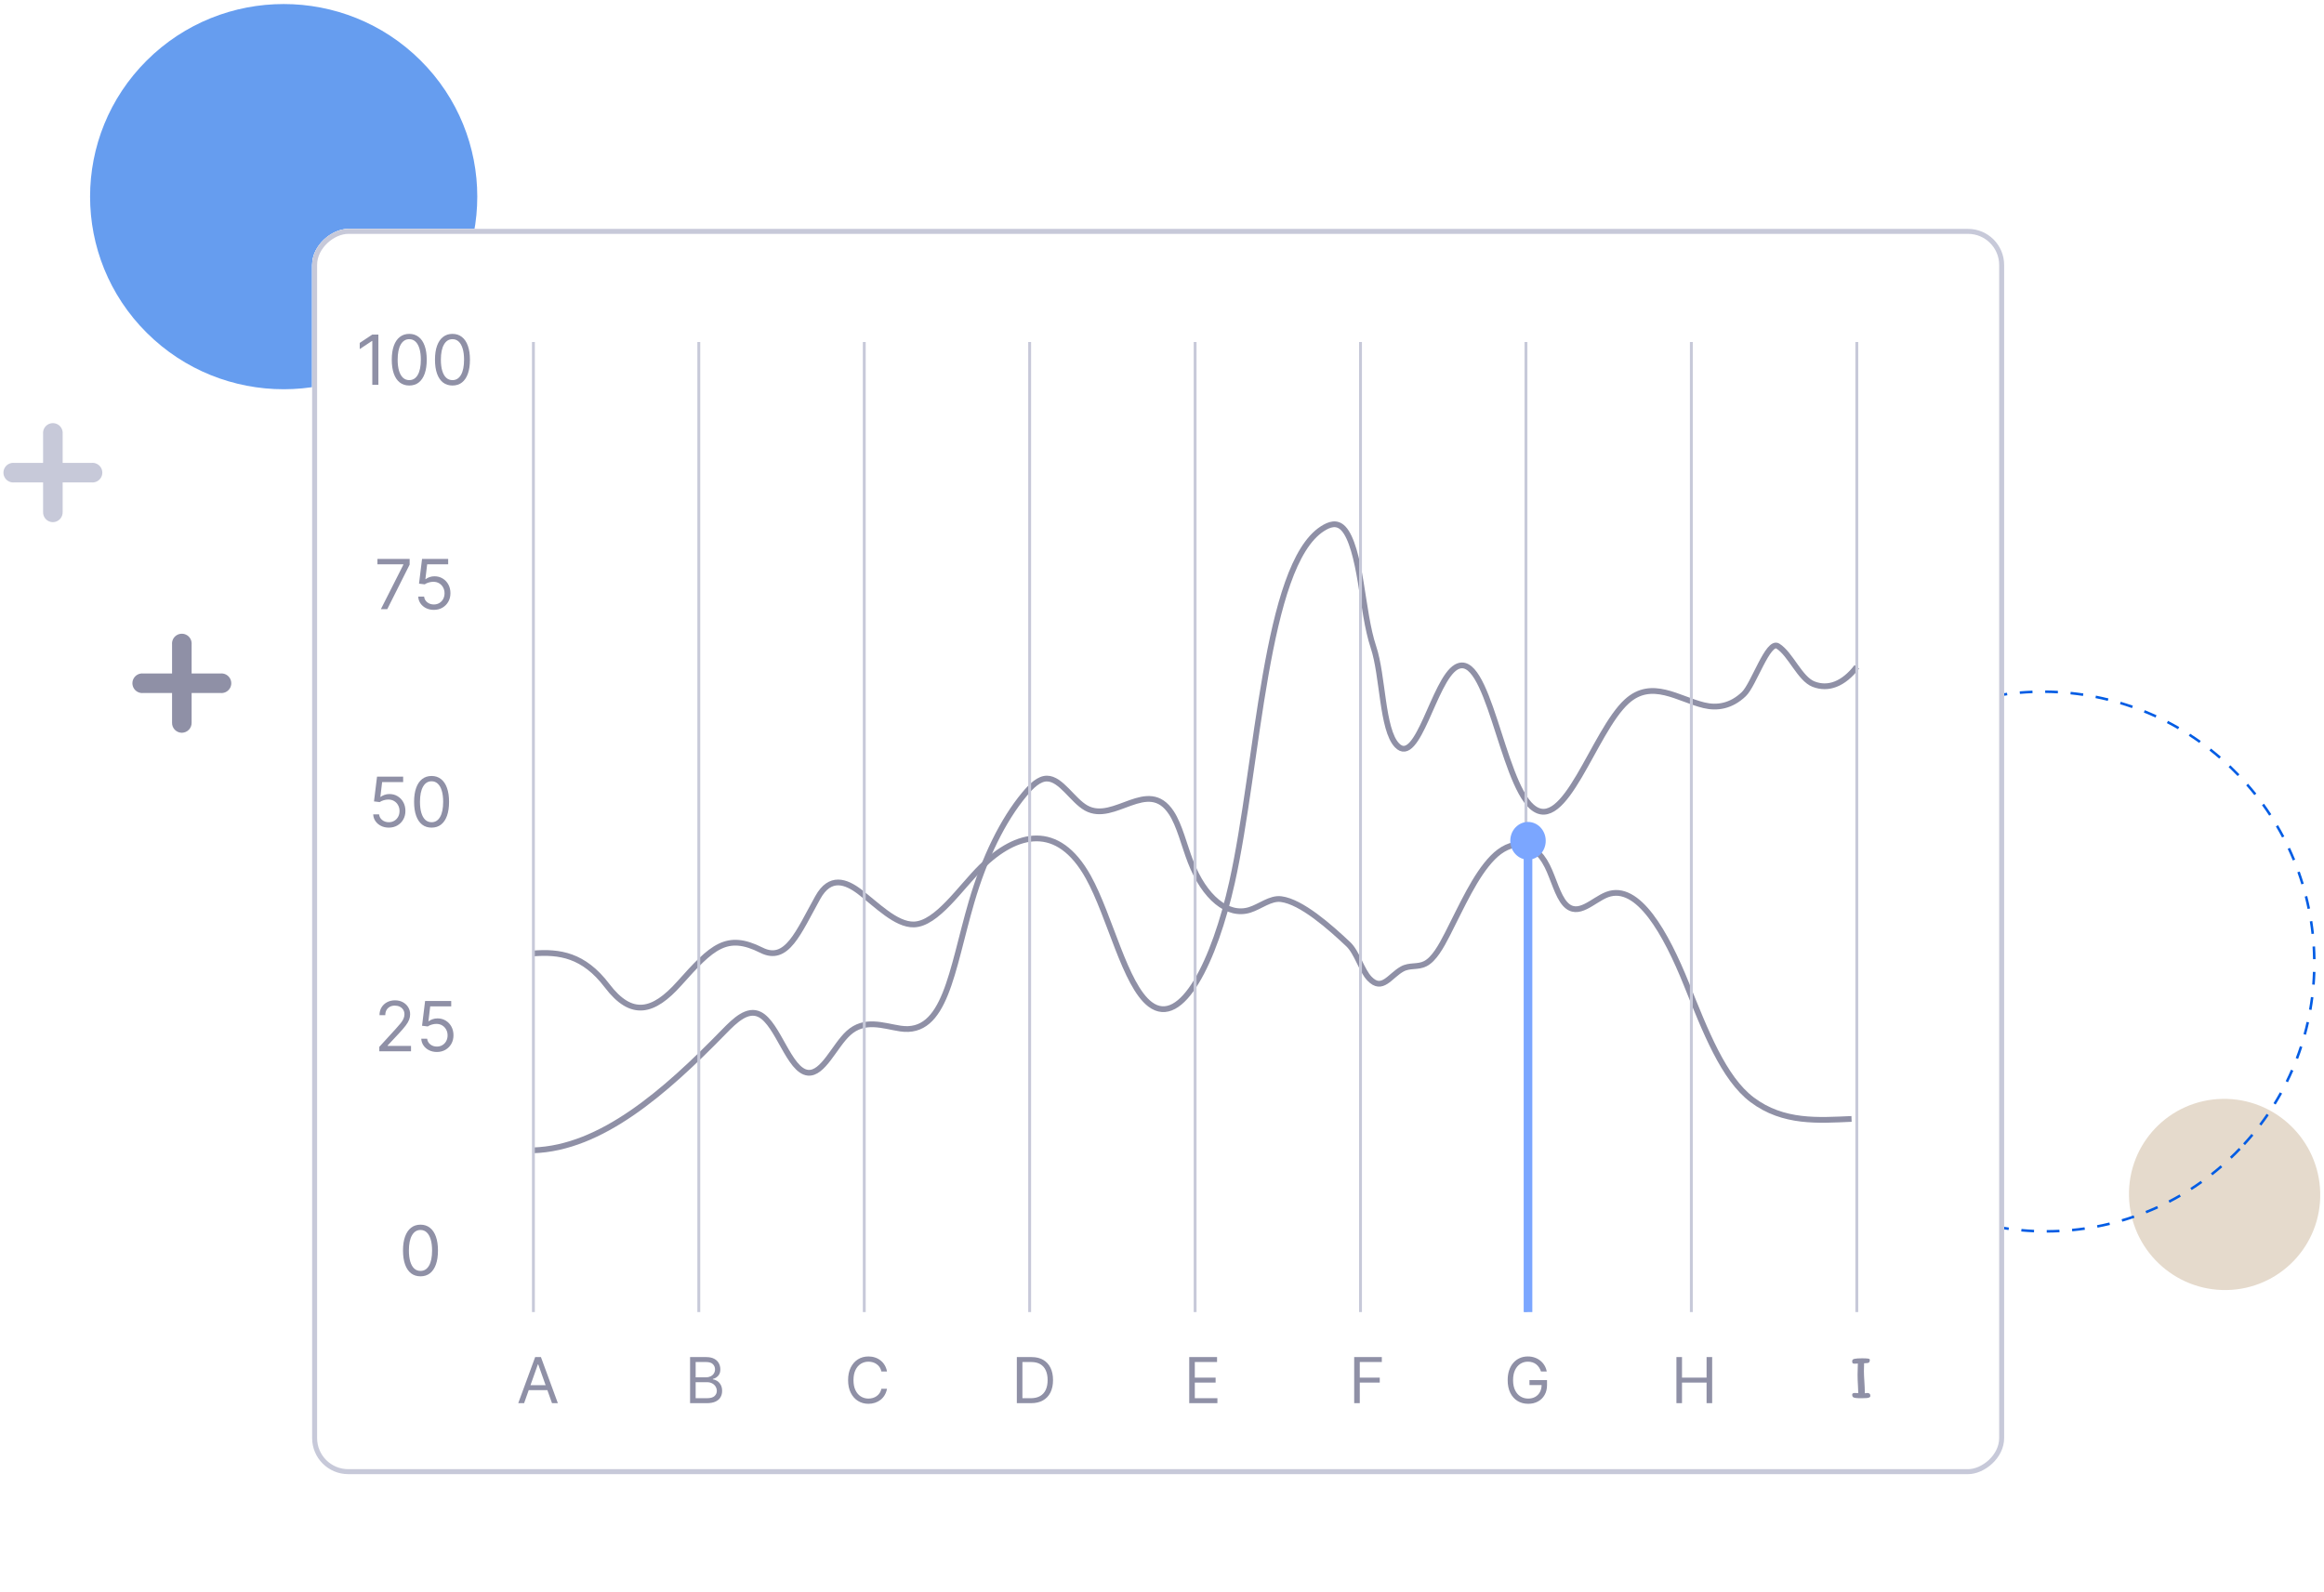 <svg width="470" height="322" viewBox="0 0 470 322" fill="none" xmlns="http://www.w3.org/2000/svg">
<path d="M450.355 260.959C461.034 260.76 469.487 251.942 469.235 241.264C468.983 230.586 460.122 222.091 449.443 222.291C438.764 222.49 430.311 231.308 430.563 241.986C430.814 252.664 439.676 261.159 450.355 260.959Z" fill="#E5DACC"/>
<path d="M376.31 234.647L376.659 234.271C377.285 234.852 377.931 235.423 378.58 235.971L378.251 236.363C377.597 235.81 376.944 235.235 376.311 234.649L376.31 234.647ZM374.451 232.846C373.849 232.234 373.252 231.599 372.678 230.961L373.06 230.62C373.627 231.252 374.219 231.881 374.816 232.489L374.451 232.849L374.451 232.846ZM380.266 237.985L380.576 237.578C381.253 238.097 381.949 238.605 382.646 239.091L382.354 239.512C381.65 239.022 380.946 238.51 380.263 237.985L380.266 237.985ZM370.993 228.994C370.45 228.329 369.916 227.643 369.402 226.952L369.814 226.648C370.322 227.334 370.852 228.015 371.388 228.671L370.992 228.995L370.993 228.994ZM384.516 240.94L384.788 240.505C385.51 240.959 386.252 241.4 386.991 241.816L386.74 242.262C385.993 241.843 385.245 241.395 384.516 240.937L384.516 240.94ZM367.911 224.835C367.433 224.121 366.964 223.388 366.521 222.653L366.959 222.389C367.399 223.117 367.864 223.845 368.338 224.551L367.911 224.835ZM389.025 243.482L389.254 243.022C390.015 243.406 390.793 243.774 391.569 244.121L391.362 244.59C390.58 244.24 389.792 243.868 389.025 243.482ZM365.233 220.408C364.825 219.653 364.427 218.877 364.052 218.1L364.515 217.879C364.885 218.649 365.279 219.418 365.685 220.166L365.233 220.408ZM393.744 245.583L393.929 245.104C394.717 245.411 395.526 245.707 396.332 245.977L396.171 246.464C395.357 246.189 394.541 245.893 393.744 245.583ZM362.98 215.737C362.642 214.945 362.321 214.135 362.023 213.329L362.506 213.153C362.801 213.951 363.12 214.753 363.453 215.538L362.98 215.737ZM398.632 247.231L398.772 246.737C399.588 246.971 400.42 247.187 401.247 247.38L401.132 247.881C400.298 247.683 399.457 247.465 398.632 247.231ZM361.18 210.88C360.92 210.063 360.676 209.227 360.454 208.394L360.949 208.265C361.17 209.09 361.411 209.917 361.669 210.727L361.18 210.88ZM403.66 248.412L403.751 247.906C404.588 248.061 405.438 248.199 406.275 248.315L406.207 248.824C405.361 248.708 404.504 248.568 403.658 248.411L403.66 248.412ZM359.848 205.88C359.666 205.044 359.503 204.189 359.359 203.341L359.866 203.259C360.008 204.1 360.171 204.946 360.351 205.774L359.849 205.881L359.848 205.88ZM408.774 249.118L408.819 248.606C409.663 248.683 410.522 248.74 411.371 248.778L411.351 249.29C410.495 249.254 409.628 249.195 408.774 249.118ZM358.989 200.782C358.885 199.93 358.802 199.064 358.739 198.211L359.252 198.177C359.314 199.024 359.396 199.88 359.499 200.724L358.989 200.782ZM413.931 249.344L413.927 248.829C414.775 248.827 415.637 248.804 416.484 248.761L416.512 249.274C415.657 249.317 414.789 249.34 413.932 249.342L413.931 249.344ZM358.612 195.632C358.589 194.773 358.586 193.907 358.603 193.051L359.117 193.064C359.099 193.911 359.101 194.77 359.125 195.622L358.612 195.632ZM419.086 249.086L419.033 248.575C419.881 248.493 420.733 248.39 421.573 248.269L421.649 248.776C420.804 248.898 419.941 249.002 419.086 249.086ZM358.716 190.473C358.773 189.616 358.851 188.754 358.949 187.905L359.459 187.965C359.362 188.806 359.285 189.661 359.228 190.51L358.716 190.473ZM424.194 248.348L424.093 247.842C424.927 247.681 425.769 247.497 426.592 247.298L426.716 247.797C425.886 247.998 425.036 248.184 424.194 248.345L424.194 248.348ZM359.303 185.353C359.44 184.51 359.6 183.658 359.776 182.822L360.279 182.932C360.104 183.761 359.947 184.604 359.811 185.44L359.305 185.355L359.303 185.353ZM429.21 247.133L429.063 246.639C429.876 246.402 430.695 246.14 431.499 245.862L431.669 246.349C430.858 246.629 430.031 246.892 429.21 247.133ZM360.367 180.316C360.583 179.489 360.822 178.655 361.075 177.842L361.566 177.998C361.315 178.805 361.078 179.628 360.863 180.448L360.366 180.314L360.367 180.316ZM434.088 245.447L433.894 244.969C434.685 244.654 435.476 244.315 436.245 243.966L436.46 244.433C435.683 244.787 434.884 245.129 434.086 245.446L434.088 245.447ZM361.899 175.406C362.191 174.604 362.508 173.8 362.838 173.014L363.313 173.217C362.987 173.995 362.674 174.791 362.384 175.586L361.901 175.408L361.899 175.406ZM438.785 243.307L438.547 242.849C439.298 242.462 440.052 242.051 440.786 241.628L441.044 242.074C440.303 242.502 439.542 242.917 438.783 243.306L438.785 243.307ZM363.891 170.664C364.261 169.891 364.651 169.118 365.056 168.367L365.51 168.612C365.11 169.357 364.723 170.121 364.357 170.887L363.894 170.664L363.891 170.664ZM443.246 240.737L442.966 240.304C443.677 239.849 444.388 239.367 445.079 238.876L445.38 239.295C444.682 239.79 443.965 240.276 443.246 240.737ZM366.328 166.128C366.766 165.397 367.23 164.666 367.705 163.952L368.134 164.238C367.662 164.945 367.204 165.67 366.771 166.393L366.33 166.127L366.328 166.128ZM447.44 237.754L447.121 237.349C447.784 236.828 448.447 236.283 449.089 235.729L449.428 236.118C448.779 236.678 448.11 237.23 447.441 237.755L447.44 237.754ZM369.182 161.846C369.687 161.161 370.218 160.476 370.759 159.811L371.158 160.136C370.622 160.796 370.096 161.473 369.596 162.153L369.182 161.846ZM451.332 234.388L450.977 234.013C451.588 233.432 452.196 232.828 452.783 232.215L453.155 232.572C452.562 233.191 451.949 233.801 451.332 234.388ZM372.427 157.852C372.851 157.378 373.292 156.903 373.736 156.44C373.886 156.283 374.035 156.127 374.187 155.975L374.555 156.336C374.406 156.488 374.256 156.642 374.108 156.796C373.668 157.255 373.232 157.725 372.811 158.197L372.426 157.854L372.427 157.852ZM453.645 231.295C454.218 230.671 454.781 230.024 455.322 229.376L455.717 229.706C455.172 230.361 454.601 231.013 454.025 231.644L453.644 231.296L453.645 231.295ZM376.384 154.556L376.032 154.179C376.659 153.596 377.307 153.021 377.958 152.473L378.292 152.867C377.648 153.411 377.006 153.979 376.384 154.556ZM456.909 227.378C457.418 226.704 457.919 226.009 458.398 225.309L458.824 225.601C458.34 226.308 457.835 227.011 457.321 227.69L456.91 227.379L456.909 227.378ZM380.279 151.267L379.966 150.859C380.644 150.339 381.344 149.829 382.045 149.342L382.339 149.766C381.644 150.247 380.95 150.752 380.279 151.267ZM459.787 223.168C460.231 222.449 460.664 221.708 461.074 220.965L461.525 221.216C461.109 221.965 460.672 222.713 460.226 223.438L459.787 223.165L459.787 223.168ZM384.469 148.36L384.195 147.924C384.92 147.472 385.665 147.03 386.411 146.612L386.664 147.06C385.927 147.474 385.188 147.911 384.471 148.359L384.469 148.36ZM462.253 218.704C462.627 217.944 462.988 217.165 463.324 216.388L463.796 216.597C463.455 217.381 463.092 218.165 462.715 218.934L462.254 218.705L462.253 218.704ZM388.923 145.862L388.691 145.401C389.458 145.018 390.244 144.649 391.026 144.303L391.236 144.773C390.459 145.116 389.682 145.482 388.922 145.861L388.923 145.862ZM464.282 214.03C464.58 213.242 464.865 212.433 465.127 211.628L465.616 211.789C465.35 212.603 465.064 213.419 464.762 214.214L464.282 214.03ZM393.602 143.798L393.414 143.318C394.211 143.011 395.028 142.718 395.844 142.446L396.008 142.933C395.2 143.201 394.39 143.492 393.602 143.795L393.602 143.798ZM465.86 209.186C466.083 208.372 466.29 207.54 466.475 206.712L466.976 206.826C466.789 207.663 466.581 208.503 466.356 209.324L465.86 209.186ZM398.454 142.188L398.312 141.692C399.136 141.461 399.979 141.247 400.815 141.054L400.931 141.555C400.104 141.745 399.27 141.959 398.454 142.188ZM466.973 204.21C467.119 203.376 467.246 202.527 467.353 201.686L467.862 201.754C467.754 202.602 467.625 203.461 467.478 204.303L466.972 204.212L466.973 204.21ZM403.435 141.045L403.34 140.539C404.183 140.387 405.039 140.253 405.89 140.141L405.961 140.651C405.117 140.762 404.268 140.897 403.434 141.046L403.435 141.045ZM467.614 199.145C467.681 198.301 467.73 197.442 467.756 196.595L468.272 196.615C468.244 197.472 468.195 198.336 468.129 199.19L467.616 199.147L467.614 199.145ZM408.505 140.372L408.459 139.86C409.314 139.788 410.179 139.734 411.035 139.703L411.058 140.215C410.211 140.247 409.351 140.3 408.505 140.372ZM467.781 194.037C467.767 193.186 467.735 192.326 467.683 191.48L468.195 191.452C468.248 192.306 468.282 193.174 468.294 194.032L467.779 194.035L467.781 194.037ZM413.614 140.178L413.614 139.664C414.473 139.672 415.34 139.7 416.195 139.747L416.17 140.259C415.323 140.212 414.462 140.184 413.614 140.178ZM467.467 188.931C467.375 188.088 467.262 187.235 467.131 186.394L467.638 186.317C467.772 187.167 467.884 188.03 467.976 188.879L467.465 188.932L467.467 188.931ZM418.721 140.462L418.771 139.95C419.624 140.038 420.485 140.148 421.333 140.273L421.259 140.782C420.42 140.656 419.567 140.548 418.721 140.462ZM466.677 183.872C466.506 183.037 466.314 182.197 466.105 181.375L466.604 181.251C466.816 182.082 467.009 182.929 467.181 183.772L466.677 183.872ZM423.779 141.221L423.876 140.717C424.716 140.884 425.566 141.073 426.397 141.279L426.276 141.777C425.453 141.573 424.613 141.387 423.779 141.221ZM465.416 178.902C465.168 178.088 464.896 177.268 464.611 176.466L465.094 176.296C465.383 177.107 465.656 177.934 465.907 178.754L465.414 178.901L465.416 178.902ZM428.743 142.45L428.887 141.957C429.707 142.201 430.532 142.469 431.344 142.753L431.176 143.237C430.374 142.957 429.556 142.692 428.743 142.45ZM463.691 174.071C463.366 173.283 463.019 172.492 462.658 171.721L463.124 171.506C463.488 172.286 463.84 173.083 464.166 173.879L463.691 174.071ZM433.566 144.139L433.757 143.663C434.554 143.984 435.354 144.331 436.133 144.689L435.92 145.155C435.15 144.8 434.357 144.458 433.567 144.14L433.566 144.139ZM461.515 169.417C461.117 168.664 460.699 167.911 460.267 167.179L460.71 166.919C461.145 167.66 461.569 168.419 461.97 169.181L461.516 169.419L461.515 169.417ZM438.222 146.279L438.457 145.823C439.218 146.218 439.982 146.637 440.725 147.069L440.47 147.514C439.732 147.085 438.978 146.671 438.222 146.279ZM458.915 165C458.45 164.287 457.962 163.578 457.461 162.888L457.877 162.588C458.381 163.284 458.875 164.002 459.344 164.721L458.914 164.999L458.915 165ZM442.656 148.851L442.932 148.42C443.654 148.886 444.374 149.374 445.073 149.873L444.776 150.29C444.084 149.797 443.369 149.311 442.654 148.85L442.656 148.851ZM455.911 160.845C455.38 160.18 454.827 159.517 454.266 158.877L454.652 158.54C455.219 159.185 455.778 159.854 456.313 160.526L455.912 160.846L455.911 160.845ZM446.83 151.828L447.146 151.424C447.821 151.954 448.493 152.507 449.144 153.072L448.808 153.46C448.164 152.902 447.498 152.354 446.83 151.828ZM452.531 156.989C452.012 156.448 451.472 155.911 450.932 155.393C450.858 155.322 450.785 155.252 450.712 155.182L451.063 154.809C451.138 154.881 451.214 154.953 451.287 155.023C451.833 155.547 452.375 156.09 452.901 156.633L452.531 156.989Z" fill="#015CE4"/>
<path opacity="0.6" d="M85.056 67.329C100.346 52.113 100.346 27.444 85.056 12.228C69.766 -2.987 44.975 -2.987 29.685 12.228C14.395 27.444 14.395 52.113 29.685 67.329C44.975 82.544 69.766 82.544 85.056 67.329Z" fill="#015CE4"/>
<g filter="url(#filter0_d_2121_35892)">
<g clip-path="url(#clip0_2121_35892)">
<rect x="405.313" y="39.311" width="251.899" height="342.189" rx="7.298" transform="rotate(90 405.313 39.311)" fill="white"/>
<path d="M405.313 39.311L405.313 291.21L63.124 291.21L63.124 39.311L405.313 39.311Z" fill="white"/>
<g clip-path="url(#clip1_2121_35892)">
<path d="M107.876 185.878C113.127 185.477 118.028 186.158 122.765 192.391C127.74 198.945 132.151 197.797 137.377 191.951C144.045 184.489 146.94 181.686 153.995 185.224C159.121 187.8 161.427 181.673 165.4 174.545C167.868 170.114 171.064 171.288 173.846 173.397C177.268 176 181.19 180.098 184.8 180.018C189.437 179.924 194.186 172.583 198.485 168.352C205.603 161.357 213.925 159.342 220.09 170.421C224.489 178.323 227.497 192.311 232.598 196.169C238.977 201.001 245.631 187.359 249.165 171.488C254.479 147.596 255.845 107.445 267.425 99.97C268.841 99.062 270.357 98.515 271.686 99.916C273.378 101.705 274.443 106.27 275.195 110.822C275.947 115.36 276.536 120.259 277.764 123.916C279.707 129.709 279.468 140.588 282.526 143.778C286.737 148.17 289.996 130.564 294.482 127.961C300.874 124.263 303.681 150.879 309.809 156.218C316.451 162.011 322.266 141.002 329.009 134.888C334.046 130.323 339.398 134.421 344.611 135.676C347.268 136.317 350.1 135.876 352.669 133.42C354.662 131.525 357.557 122.461 359.55 123.703C362.119 125.304 363.999 130.337 366.781 131.404C369.701 132.539 372.784 131.444 375.516 127.907" stroke="#8F90A6" stroke-width="1.165" stroke-miterlimit="10"/>
<path d="M107.876 225.708C121.549 225.254 134.395 214.042 146.413 201.708C148.682 199.372 151.188 196.983 153.657 198.238C157.366 200.12 159.597 209.65 163.407 210.011C166.465 210.304 168.783 204.538 171.591 201.989C174.836 199.039 178.546 200.52 182.068 201.068C191.204 202.469 192.407 189.442 196.467 175.506C199.099 166.496 202.821 158.901 207.195 153.656C208.598 151.974 210.127 150.492 211.744 150.505C214.564 150.505 216.932 154.937 219.664 156.459C225.341 159.635 232.147 150.172 236.896 157.433C238.551 159.956 239.478 163.987 240.769 167.311C243.588 174.612 248.301 178.456 252.737 177.068C254.868 176.401 256.935 174.612 259.091 174.892C263.189 175.413 268.929 180.485 272.676 184.022C274.43 185.677 275.383 189.361 276.987 191.003C279.544 193.633 281.047 190.443 283.566 189.028C285.095 188.173 286.725 188.734 288.254 187.947C290.008 187.052 291.437 184.503 292.753 181.927C295.622 176.32 298.342 170.1 301.876 166.496C305.398 162.879 310.06 162.532 312.905 168.192C314.17 170.701 315.01 174.238 316.564 175.907C319.146 178.683 322.153 175.052 325.011 173.971C331.277 171.609 336.929 181.86 341.039 192.044C344.899 201.615 348.559 211.132 354.349 215.483C360.69 220.249 367.796 219.635 374.451 219.354" stroke="#8F90A6" stroke-width="1.165" stroke-miterlimit="10"/>
<path d="M107.876 258.424V62.195" stroke="#C7C9D9" stroke-width="0.583" stroke-miterlimit="10"/>
<path d="M141.325 258.424V62.195" stroke="#C7C9D9" stroke-width="0.583" stroke-miterlimit="10"/>
<path d="M174.786 258.424V62.195" stroke="#C7C9D9" stroke-width="0.583" stroke-miterlimit="10"/>
<path d="M208.235 258.424V62.195" stroke="#C7C9D9" stroke-width="0.583" stroke-miterlimit="10"/>
<path d="M241.696 258.424V62.195" stroke="#C7C9D9" stroke-width="0.583" stroke-miterlimit="10"/>
<path d="M275.145 258.424V62.195" stroke="#C7C9D9" stroke-width="0.583" stroke-miterlimit="10"/>
<path d="M308.606 258.424V62.195" stroke="#C7C9D9" stroke-width="0.583" stroke-miterlimit="10"/>
<path d="M342.054 258.424V62.195" stroke="#C7C9D9" stroke-width="0.583" stroke-miterlimit="10"/>
<path d="M375.516 258.424V62.195" stroke="#C7C9D9" stroke-width="0.583" stroke-miterlimit="10"/>
<path d="M105.992 276.854H104.808L108.231 267.531H109.397L112.82 276.854H111.636L108.85 269.006H108.777L105.992 276.854ZM106.429 273.212H111.199V274.213H106.429V273.212Z" fill="#8F90A6"/>
<path d="M139.559 276.854V267.531H142.818C143.468 267.531 144.003 267.644 144.425 267.868C144.847 268.09 145.161 268.389 145.367 268.765C145.574 269.138 145.677 269.552 145.677 270.008C145.677 270.408 145.606 270.739 145.463 271C145.323 271.261 145.138 271.467 144.908 271.619C144.68 271.771 144.433 271.883 144.166 271.956V272.047C144.451 272.065 144.738 272.165 145.026 272.347C145.314 272.529 145.555 272.79 145.75 273.13C145.944 273.47 146.041 273.886 146.041 274.377C146.041 274.845 145.935 275.265 145.722 275.638C145.51 276.012 145.175 276.307 144.716 276.526C144.258 276.744 143.662 276.854 142.927 276.854H139.559ZM140.688 275.852H142.927C143.665 275.852 144.188 275.71 144.498 275.424C144.81 275.136 144.967 274.787 144.967 274.377C144.967 274.062 144.886 273.77 144.725 273.503C144.565 273.233 144.336 273.018 144.038 272.857C143.741 272.693 143.389 272.611 142.982 272.611H140.688V275.852ZM140.688 271.628H142.782C143.122 271.628 143.428 271.561 143.701 271.428C143.977 271.294 144.196 271.106 144.357 270.863C144.521 270.621 144.603 270.335 144.603 270.008C144.603 269.598 144.46 269.25 144.175 268.965C143.889 268.677 143.437 268.533 142.818 268.533H140.688V271.628Z" fill="#8F90A6"/>
<path d="M179.382 270.445H178.253C178.186 270.12 178.069 269.835 177.902 269.589C177.738 269.343 177.538 269.137 177.301 268.97C177.068 268.8 176.808 268.672 176.523 268.587C176.238 268.502 175.94 268.46 175.631 268.46C175.066 268.46 174.555 268.603 174.097 268.888C173.642 269.173 173.279 269.593 173.009 270.149C172.742 270.704 172.608 271.385 172.608 272.192C172.608 273 172.742 273.681 173.009 274.236C173.279 274.792 173.642 275.212 174.097 275.497C174.555 275.782 175.066 275.925 175.631 275.925C175.94 275.925 176.238 275.883 176.523 275.798C176.808 275.713 177.068 275.587 177.301 275.42C177.538 275.25 177.738 275.042 177.902 274.796C178.069 274.547 178.186 274.262 178.253 273.94H179.382C179.297 274.417 179.142 274.843 178.917 275.219C178.693 275.596 178.414 275.916 178.08 276.18C177.746 276.441 177.371 276.64 176.955 276.776C176.543 276.913 176.101 276.981 175.631 276.981C174.836 276.981 174.129 276.787 173.51 276.398C172.891 276.01 172.404 275.458 172.049 274.742C171.693 274.025 171.516 273.176 171.516 272.192C171.516 271.209 171.693 270.36 172.049 269.643C172.404 268.927 172.891 268.375 173.51 267.986C174.129 267.598 174.836 267.404 175.631 267.404C176.101 267.404 176.543 267.472 176.955 267.609C177.371 267.745 177.746 267.946 178.08 268.21C178.414 268.471 178.693 268.789 178.917 269.165C179.142 269.539 179.297 269.965 179.382 270.445Z" fill="#8F90A6"/>
<path d="M208.519 276.854H205.642V267.531H208.646C209.551 267.531 210.324 267.718 210.968 268.091C211.611 268.461 212.104 268.994 212.447 269.689C212.79 270.381 212.962 271.209 212.962 272.174C212.962 273.145 212.789 273.981 212.443 274.682C212.097 275.38 211.593 275.917 210.931 276.294C210.27 276.667 209.466 276.854 208.519 276.854ZM206.771 275.852H208.446C209.217 275.852 209.856 275.703 210.362 275.406C210.869 275.109 211.247 274.685 211.496 274.136C211.745 273.587 211.869 272.933 211.869 272.174C211.869 271.422 211.746 270.774 211.5 270.231C211.255 269.684 210.887 269.266 210.399 268.974C209.91 268.68 209.302 268.533 208.573 268.533H206.771V275.852Z" fill="#8F90A6"/>
<path d="M240.507 276.854V267.531H246.133V268.533H241.636V271.683H245.842V272.684H241.636V275.852H246.206V276.854H240.507Z" fill="#8F90A6"/>
<path d="M273.868 276.854V267.531H279.457V268.533H274.997V271.683H279.039V272.684H274.997V276.854H273.868Z" fill="#8F90A6"/>
<path d="M311.646 270.445C311.546 270.138 311.414 269.863 311.25 269.621C311.089 269.375 310.897 269.165 310.672 268.992C310.45 268.819 310.199 268.687 309.916 268.596C309.634 268.505 309.325 268.46 308.988 268.46C308.435 268.46 307.933 268.603 307.481 268.888C307.029 269.173 306.669 269.593 306.402 270.149C306.135 270.704 306.002 271.385 306.002 272.192C306.002 273 306.137 273.681 306.407 274.236C306.677 274.792 307.043 275.212 307.504 275.497C307.965 275.782 308.484 275.925 309.061 275.925C309.595 275.925 310.065 275.811 310.472 275.584C310.881 275.353 311.2 275.028 311.428 274.61C311.658 274.188 311.774 273.692 311.774 273.121L312.119 273.194H309.316V272.192H312.866V273.194C312.866 273.962 312.702 274.629 312.374 275.197C312.05 275.764 311.601 276.204 311.027 276.517C310.457 276.826 309.801 276.981 309.061 276.981C308.235 276.981 307.51 276.787 306.885 276.398C306.263 276.01 305.777 275.458 305.428 274.742C305.082 274.025 304.909 273.176 304.909 272.192C304.909 271.455 305.008 270.792 305.205 270.203C305.405 269.612 305.688 269.108 306.052 268.692C306.416 268.276 306.847 267.958 307.345 267.736C307.842 267.515 308.39 267.404 308.988 267.404C309.479 267.404 309.938 267.478 310.362 267.627C310.79 267.773 311.171 267.98 311.505 268.25C311.842 268.518 312.123 268.838 312.347 269.211C312.572 269.581 312.726 269.992 312.811 270.445H311.646Z" fill="#8F90A6"/>
<path d="M339.036 276.854V267.531H340.164V271.683H345.135V267.531H346.264V276.854H345.135V272.684H340.164V276.854H339.036Z" fill="#8F90A6"/>
<path d="M376.991 268.778C376.965 269.325 376.953 269.85 376.953 270.355C376.953 270.876 376.987 271.641 377.055 272.649C377.064 272.803 377.081 273.115 377.106 273.585C377.132 274.046 377.145 274.469 377.145 274.854C377.23 274.845 377.32 274.832 377.414 274.815C377.517 274.798 377.593 274.79 377.645 274.79C377.833 274.79 377.982 274.837 378.093 274.931C378.204 275.025 378.26 275.17 378.26 275.367C378.26 275.495 378.209 275.593 378.106 275.661C378.004 275.73 377.824 275.781 377.568 275.815C377.32 275.841 376.957 275.854 376.478 275.854C375.948 275.854 375.551 275.837 375.286 275.802C375.021 275.768 374.838 275.704 374.735 275.61C374.632 275.508 374.581 275.358 374.581 275.161C374.581 275.016 374.628 274.918 374.722 274.867C374.816 274.815 374.949 274.79 375.12 274.79L375.389 274.803L375.812 274.828L375.748 273.316C375.696 272.495 375.671 271.743 375.671 271.06C375.671 270.692 375.684 270.188 375.709 269.547L375.735 268.842C375.444 268.859 375.218 268.868 375.055 268.868C374.867 268.868 374.739 268.834 374.671 268.765C374.611 268.697 374.581 268.556 374.581 268.342C374.581 268.103 374.744 267.949 375.068 267.881C375.402 267.812 375.906 267.778 376.581 267.778C377.102 267.778 377.491 267.795 377.747 267.829C378.012 267.864 378.145 267.941 378.145 268.06C378.145 268.351 378.081 268.543 377.952 268.637C377.833 268.722 377.598 268.765 377.247 268.765L376.991 268.778Z" fill="#8F90A6"/>
<path d="M85.039 251.193C84.291 251.193 83.653 250.989 83.127 250.582C82.601 250.172 82.198 249.577 81.92 248.799C81.642 248.018 81.503 247.075 81.503 245.969C81.503 244.87 81.642 243.931 81.92 243.153C82.202 242.372 82.606 241.776 83.132 241.366C83.662 240.952 84.297 240.745 85.039 240.745C85.78 240.745 86.414 240.952 86.941 241.366C87.47 241.776 87.874 242.372 88.152 243.153C88.434 243.931 88.574 244.87 88.574 245.969C88.574 247.075 88.435 248.018 88.157 248.799C87.879 249.577 87.477 250.172 86.951 250.582C86.424 250.989 85.787 251.193 85.039 251.193ZM85.039 250.1C85.78 250.1 86.356 249.743 86.767 249.028C87.177 248.313 87.383 247.293 87.383 245.969C87.383 245.088 87.288 244.338 87.1 243.719C86.914 243.1 86.646 242.629 86.295 242.304C85.948 241.98 85.529 241.818 85.039 241.818C84.304 241.818 83.73 242.18 83.316 242.905C82.902 243.627 82.695 244.648 82.695 245.969C82.695 246.849 82.788 247.598 82.973 248.213C83.158 248.829 83.425 249.298 83.772 249.619C84.123 249.94 84.546 250.1 85.039 250.1Z" fill="#8F90A6"/>
<path d="M76.709 205.671V204.777L80.066 201.102C80.46 200.672 80.784 200.298 81.039 199.98C81.294 199.659 81.483 199.357 81.605 199.076C81.731 198.791 81.794 198.493 81.794 198.182C81.794 197.825 81.708 197.515 81.535 197.254C81.367 196.992 81.135 196.79 80.84 196.648C80.546 196.505 80.215 196.434 79.847 196.434C79.456 196.434 79.115 196.515 78.824 196.678C78.536 196.837 78.313 197.06 78.154 197.348C77.998 197.636 77.92 197.974 77.92 198.361H76.749C76.749 197.765 76.886 197.242 77.161 196.792C77.435 196.342 77.809 195.991 78.283 195.739C78.76 195.487 79.294 195.362 79.887 195.362C80.483 195.362 81.011 195.487 81.471 195.739C81.931 195.991 82.292 196.33 82.553 196.757C82.815 197.184 82.946 197.659 82.946 198.182C82.946 198.556 82.878 198.922 82.742 199.28C82.61 199.634 82.378 200.029 82.047 200.466C81.719 200.9 81.264 201.43 80.681 202.055L78.397 204.499V204.578H83.124V205.671H76.709ZM88.353 205.81C87.771 205.81 87.246 205.694 86.779 205.462C86.312 205.23 85.938 204.912 85.657 204.509C85.376 204.105 85.222 203.645 85.195 203.128H86.387C86.433 203.588 86.642 203.969 87.013 204.27C87.387 204.568 87.834 204.717 88.353 204.717C88.77 204.717 89.141 204.619 89.466 204.424C89.793 204.229 90.05 203.961 90.235 203.62C90.424 203.275 90.518 202.886 90.518 202.453C90.518 202.009 90.421 201.614 90.225 201.266C90.033 200.915 89.769 200.639 89.431 200.437C89.093 200.235 88.708 200.132 88.274 200.129C87.963 200.125 87.643 200.173 87.316 200.273C86.988 200.369 86.718 200.493 86.506 200.645L85.354 200.506L85.97 195.501H91.253V196.593H87.003L86.645 199.592H86.705C86.913 199.427 87.175 199.29 87.489 199.18C87.804 199.071 88.132 199.016 88.472 199.016C89.095 199.016 89.649 199.165 90.136 199.463C90.626 199.758 91.01 200.162 91.288 200.675C91.57 201.188 91.71 201.774 91.71 202.433C91.71 203.082 91.564 203.661 91.273 204.171C90.985 204.677 90.588 205.078 90.081 205.373C89.575 205.664 88.999 205.81 88.353 205.81Z" fill="#8F90A6"/>
<path d="M78.634 160.427C78.051 160.427 77.526 160.311 77.059 160.079C76.593 159.847 76.219 159.529 75.937 159.125C75.656 158.722 75.502 158.261 75.475 157.745H76.667C76.713 158.205 76.922 158.586 77.293 158.887C77.667 159.185 78.114 159.334 78.634 159.334C79.051 159.334 79.421 159.236 79.746 159.041C80.074 158.846 80.33 158.578 80.516 158.237C80.704 157.892 80.799 157.503 80.799 157.07C80.799 156.626 80.701 156.23 80.506 155.883C80.314 155.532 80.049 155.256 79.711 155.054C79.374 154.852 78.988 154.749 78.554 154.746C78.243 154.742 77.924 154.79 77.596 154.89C77.268 154.986 76.998 155.11 76.786 155.262L75.634 155.123L76.25 150.118H81.534V151.21H77.283L76.925 154.209H76.985C77.194 154.044 77.455 153.907 77.77 153.797C78.084 153.688 78.412 153.633 78.753 153.633C79.375 153.633 79.93 153.782 80.416 154.08C80.906 154.375 81.29 154.779 81.568 155.292C81.85 155.805 81.99 156.391 81.99 157.05C81.99 157.699 81.845 158.278 81.553 158.788C81.266 159.294 80.868 159.695 80.362 159.99C79.855 160.281 79.279 160.427 78.634 160.427ZM87.28 160.427C86.532 160.427 85.895 160.223 85.368 159.816C84.842 159.405 84.44 158.811 84.162 158.033C83.884 157.252 83.745 156.308 83.745 155.203C83.745 154.103 83.884 153.165 84.162 152.387C84.443 151.606 84.847 151.01 85.373 150.599C85.903 150.186 86.539 149.979 87.28 149.979C88.022 149.979 88.656 150.186 89.182 150.599C89.712 151.01 90.116 151.606 90.394 152.387C90.675 153.165 90.816 154.103 90.816 155.203C90.816 156.308 90.677 157.252 90.399 158.033C90.121 158.811 89.718 159.405 89.192 159.816C88.666 160.223 88.028 160.427 87.28 160.427ZM87.28 159.334C88.022 159.334 88.598 158.977 89.008 158.261C89.419 157.546 89.624 156.527 89.624 155.203C89.624 154.322 89.53 153.572 89.341 152.953C89.156 152.334 88.887 151.862 88.537 151.538C88.189 151.213 87.77 151.051 87.28 151.051C86.545 151.051 85.971 151.414 85.557 152.139C85.143 152.86 84.936 153.882 84.936 155.203C84.936 156.083 85.029 156.831 85.214 157.447C85.4 158.063 85.666 158.531 86.014 158.852C86.365 159.173 86.787 159.334 87.28 159.334Z" fill="#8F90A6"/>
<path d="M77.026 116.239L81.575 107.241V107.162H76.331V106.069H82.846V107.221L78.318 116.239H77.026ZM87.739 116.378C87.156 116.378 86.632 116.262 86.165 116.031C85.698 115.799 85.324 115.481 85.043 115.077C84.761 114.673 84.607 114.213 84.581 113.697H85.772C85.819 114.157 86.027 114.537 86.398 114.839C86.772 115.137 87.219 115.286 87.739 115.286C88.156 115.286 88.527 115.188 88.851 114.993C89.179 114.797 89.436 114.529 89.621 114.188C89.81 113.844 89.904 113.455 89.904 113.021C89.904 112.578 89.806 112.182 89.611 111.834C89.419 111.484 89.154 111.207 88.816 111.005C88.479 110.803 88.093 110.701 87.659 110.697C87.348 110.694 87.029 110.742 86.701 110.841C86.373 110.937 86.103 111.061 85.892 111.214L84.74 111.075L85.355 106.069H90.639V107.162H86.388L86.031 110.161H86.09C86.299 109.996 86.56 109.858 86.875 109.749C87.189 109.64 87.517 109.585 87.858 109.585C88.48 109.585 89.035 109.734 89.522 110.032C90.011 110.327 90.395 110.73 90.674 111.244C90.955 111.757 91.096 112.343 91.096 113.001C91.096 113.65 90.95 114.23 90.659 114.739C90.371 115.246 89.973 115.646 89.467 115.941C88.96 116.232 88.384 116.378 87.739 116.378Z" fill="#8F90A6"/>
<path d="M76.524 60.686V70.856H75.293V61.977H75.233L72.75 63.626V62.374L75.293 60.686H76.524ZM82.766 70.995C82.018 70.995 81.381 70.791 80.854 70.384C80.328 69.974 79.926 69.379 79.648 68.602C79.37 67.82 79.231 66.877 79.231 65.771C79.231 64.672 79.37 63.733 79.648 62.955C79.929 62.174 80.333 61.578 80.859 61.168C81.389 60.754 82.025 60.547 82.766 60.547C83.508 60.547 84.142 60.754 84.668 61.168C85.198 61.578 85.602 62.174 85.88 62.955C86.161 63.733 86.302 64.672 86.302 65.771C86.302 66.877 86.163 67.82 85.885 68.602C85.607 69.379 85.204 69.974 84.678 70.384C84.152 70.791 83.514 70.995 82.766 70.995ZM82.766 69.903C83.508 69.903 84.084 69.545 84.494 68.83C84.905 68.115 85.11 67.095 85.11 65.771C85.11 64.89 85.016 64.141 84.827 63.522C84.642 62.903 84.373 62.431 84.022 62.106C83.675 61.782 83.256 61.62 82.766 61.62C82.031 61.62 81.457 61.982 81.043 62.707C80.629 63.429 80.422 64.45 80.422 65.771C80.422 66.652 80.515 67.4 80.701 68.016C80.886 68.631 81.152 69.1 81.5 69.421C81.851 69.742 82.273 69.903 82.766 69.903ZM91.506 70.995C90.758 70.995 90.12 70.791 89.594 70.384C89.068 69.974 88.665 69.379 88.387 68.602C88.109 67.82 87.97 66.877 87.97 65.771C87.97 64.672 88.109 63.733 88.387 62.955C88.669 62.174 89.073 61.578 89.599 61.168C90.129 60.754 90.764 60.547 91.506 60.547C92.247 60.547 92.881 60.754 93.408 61.168C93.937 61.578 94.341 62.174 94.619 62.955C94.901 63.733 95.041 64.672 95.041 65.771C95.041 66.877 94.902 67.82 94.624 68.602C94.346 69.379 93.944 69.974 93.418 70.384C92.891 70.791 92.254 70.995 91.506 70.995ZM91.506 69.903C92.247 69.903 92.823 69.545 93.234 68.83C93.644 68.115 93.85 67.095 93.85 65.771C93.85 64.89 93.755 64.141 93.567 63.522C93.381 62.903 93.113 62.431 92.762 62.106C92.415 61.782 91.996 61.62 91.506 61.62C90.771 61.62 90.197 61.982 89.783 62.707C89.369 63.429 89.162 64.45 89.162 65.771C89.162 66.652 89.255 67.4 89.44 68.016C89.626 68.631 89.892 69.1 90.24 69.421C90.591 69.742 91.013 69.903 91.506 69.903Z" fill="#8F90A6"/>
<path d="M309.02 164.027V258.424" stroke="#7BA6FF" stroke-width="1.748" stroke-miterlimit="10"/>
<path d="M312.021 163.093C312.021 164.914 310.643 166.327 309.02 166.327C307.396 166.327 306.018 164.914 306.018 163.093C306.018 161.271 307.396 159.858 309.02 159.858C310.643 159.858 312.021 161.271 312.021 163.093Z" fill="#7BA6FF" stroke="#7BA6FF" stroke-width="1.165"/>
</g>
</g>
<rect x="404.81" y="39.814" width="250.892" height="341.183" rx="6.795" transform="rotate(90 404.81 39.814)" stroke="#C7C9D9" stroke-width="1.007"/>
</g>
<path fill-rule="evenodd" clip-rule="evenodd" d="M36.279 146.706C36.406 146.843 36.583 146.922 36.769 146.925C36.957 146.922 37.135 146.843 37.263 146.707C37.391 146.57 37.458 146.387 37.449 146.2V138.886H44.703C44.965 138.92 45.222 138.8 45.364 138.577C45.505 138.355 45.505 138.071 45.364 137.848C45.222 137.625 44.965 137.505 44.703 137.539H37.449V130.267C37.483 130.005 37.362 129.748 37.14 129.606C36.917 129.465 36.633 129.465 36.41 129.606C36.188 129.748 36.067 130.005 36.101 130.267V137.539H28.849C28.587 137.505 28.33 137.625 28.188 137.848C28.047 138.071 28.047 138.355 28.188 138.577C28.33 138.8 28.587 138.92 28.849 138.886H36.101V146.2C36.089 146.386 36.153 146.569 36.279 146.706Z" fill="#C7C9D9"/>
<path d="M36.769 146.925L36.75 148.229L36.77 148.229L36.789 148.229L36.769 146.925ZM36.279 146.706L37.238 145.822L37.238 145.822L36.279 146.706ZM37.263 146.707L36.311 145.815L36.311 145.815L37.263 146.707ZM37.449 146.2H36.145V146.232L36.146 146.265L37.449 146.2ZM37.449 138.886V137.582H36.145V138.886H37.449ZM44.703 138.886L44.871 137.593L44.788 137.582H44.703V138.886ZM45.364 138.577L44.264 137.877V137.877L45.364 138.577ZM45.364 137.848L46.464 137.148L46.464 137.148L45.364 137.848ZM44.703 137.539V138.843H44.788L44.871 138.832L44.703 137.539ZM37.449 137.539H36.145V138.843H37.449V137.539ZM37.449 130.267L36.156 130.099L36.145 130.183V130.267H37.449ZM37.14 129.606L36.44 130.706L36.44 130.706L37.14 129.606ZM36.41 129.606L35.71 128.506L35.71 128.506L36.41 129.606ZM36.101 130.267H37.405V130.183L37.394 130.099L36.101 130.267ZM36.101 137.539V138.843H37.405V137.539H36.101ZM28.849 137.539L28.681 138.832L28.765 138.843H28.849V137.539ZM28.188 137.848L27.088 137.148L27.088 137.148L28.188 137.848ZM28.188 138.577L29.288 137.877L29.288 137.877L28.188 138.577ZM28.849 138.886V137.582H28.765L28.681 137.593L28.849 138.886ZM36.101 138.886H37.405V137.582H36.101V138.886ZM36.101 146.2L37.402 146.287L37.405 146.244V146.2H36.101ZM36.788 145.621C36.959 145.624 37.122 145.696 37.238 145.822L35.321 147.59C35.69 147.99 36.206 148.221 36.75 148.229L36.788 145.621ZM36.311 145.815C36.425 145.694 36.583 145.624 36.749 145.621L36.789 148.229C37.33 148.221 37.844 147.993 38.214 147.599L36.311 145.815ZM36.146 146.265C36.138 146.099 36.198 145.936 36.311 145.815L38.214 147.599C38.584 147.204 38.778 146.676 38.751 146.136L36.146 146.265ZM36.145 138.886V146.2H38.753V138.886H36.145ZM44.703 137.582H37.449V140.191H44.703V137.582ZM44.264 137.877C44.394 137.673 44.631 137.562 44.871 137.593L44.535 140.18C45.299 140.279 46.051 139.927 46.464 139.278L44.264 137.877ZM44.264 138.548C44.133 138.343 44.133 138.082 44.264 137.877L46.464 139.278C46.877 138.628 46.877 137.798 46.464 137.148L44.264 138.548ZM44.871 138.832C44.631 138.863 44.394 138.753 44.264 138.548L46.464 137.148C46.051 136.498 45.299 136.146 44.535 136.246L44.871 138.832ZM37.449 138.843H44.703V136.235H37.449V138.843ZM36.145 130.267V137.539H38.753V130.267H36.145ZM36.44 130.706C36.235 130.576 36.124 130.339 36.156 130.099L38.742 130.435C38.841 129.671 38.489 128.919 37.84 128.506L36.44 130.706ZM37.11 130.706C36.906 130.837 36.644 130.837 36.44 130.706L37.84 128.506C37.19 128.093 36.36 128.093 35.71 128.506L37.11 130.706ZM37.394 130.099C37.426 130.339 37.315 130.576 37.11 130.706L35.71 128.506C35.06 128.919 34.709 129.671 34.808 130.435L37.394 130.099ZM37.405 137.539V130.267H34.797V137.539H37.405ZM28.849 138.843H36.101V136.235H28.849V138.843ZM29.288 138.548C29.158 138.753 28.922 138.863 28.681 138.832L29.017 136.246C28.253 136.146 27.501 136.498 27.088 137.148L29.288 138.548ZM29.288 137.877C29.419 138.082 29.419 138.343 29.288 138.548L27.088 137.148C26.675 137.798 26.675 138.628 27.088 139.278L29.288 137.877ZM28.681 137.593C28.922 137.562 29.158 137.673 29.288 137.877L27.088 139.278C27.501 139.927 28.253 140.279 29.017 140.18L28.681 137.593ZM36.101 137.582H28.849V140.191H36.101V137.582ZM37.405 146.2V138.886H34.797V146.2H37.405ZM37.238 145.822C37.355 145.948 37.414 146.116 37.402 146.287L34.8 146.113C34.764 146.656 34.952 147.19 35.321 147.59L37.238 145.822Z" fill="#8F90A6"/>
<path fill-rule="evenodd" clip-rule="evenodd" d="M10.197 104.106C10.324 104.243 10.501 104.322 10.687 104.324C10.874 104.322 11.053 104.243 11.181 104.106C11.309 103.969 11.376 103.787 11.367 103.6V96.286H18.621C18.883 96.32 19.14 96.199 19.282 95.977C19.424 95.754 19.424 95.47 19.282 95.247C19.14 95.025 18.883 94.904 18.621 94.938H11.367L11.367 87.666C11.401 87.405 11.28 87.147 11.058 87.005C10.835 86.864 10.551 86.864 10.328 87.005C10.106 87.147 9.985 87.405 10.019 87.666L10.019 94.938H2.767C2.505 94.904 2.248 95.025 2.106 95.247C1.965 95.47 1.965 95.754 2.106 95.977C2.248 96.199 2.505 96.32 2.767 96.286H10.019V103.6C10.007 103.786 10.071 103.969 10.197 104.106Z" fill="#C7C9D9"/>
<path d="M10.687 104.324L10.668 105.628L10.688 105.629L10.707 105.628L10.687 104.324ZM10.197 104.106L11.156 103.222L11.156 103.222L10.197 104.106ZM11.181 104.106L10.229 103.214L10.229 103.214L11.181 104.106ZM11.367 103.6H10.063V103.632L10.064 103.664L11.367 103.6ZM11.367 96.286V94.982H10.063V96.286H11.367ZM18.621 96.286L18.789 94.993L18.705 94.982H18.621V96.286ZM19.282 95.977L18.182 95.277L18.182 95.277L19.282 95.977ZM19.282 95.247L20.382 94.547L20.382 94.547L19.282 95.247ZM18.621 94.938V96.242H18.705L18.789 96.231L18.621 94.938ZM11.367 94.938H10.063V96.242H11.367V94.938ZM11.367 87.666L10.073 87.498L10.063 87.582V87.666H11.367ZM11.058 87.005L10.358 88.106L10.358 88.106L11.058 87.005ZM10.328 87.005L9.628 85.905L9.628 85.905L10.328 87.005ZM10.019 87.666H11.323V87.582L11.312 87.498L10.019 87.666ZM10.019 94.938V96.242H11.323V94.938H10.019ZM2.767 94.938L2.599 96.231L2.683 96.242H2.767V94.938ZM2.106 95.247L1.006 94.547L1.006 94.547L2.106 95.247ZM2.106 95.977L3.206 95.277L3.206 95.277L2.106 95.977ZM2.767 96.286V94.982H2.683L2.599 94.993L2.767 96.286ZM10.019 96.286H11.323V94.982H10.019V96.286ZM10.019 103.6L11.32 103.687L11.323 103.643V103.6H10.019ZM10.706 103.02C10.877 103.023 11.04 103.096 11.156 103.222L9.239 104.989C9.607 105.39 10.124 105.62 10.668 105.628L10.706 103.02ZM10.229 103.214C10.343 103.093 10.501 103.023 10.667 103.02L10.707 105.628C11.248 105.62 11.762 105.393 12.132 104.998L10.229 103.214ZM10.064 103.664C10.056 103.498 10.116 103.336 10.229 103.214L12.132 104.998C12.502 104.603 12.696 104.076 12.669 103.535L10.064 103.664ZM10.063 96.286V103.6H12.671V96.286H10.063ZM18.621 94.982H11.367V97.59H18.621V94.982ZM18.182 95.277C18.312 95.072 18.549 94.961 18.789 94.993L18.453 97.579C19.217 97.678 19.969 97.326 20.382 96.677L18.182 95.277ZM18.182 95.947C18.051 95.743 18.051 95.481 18.182 95.277L20.382 96.677C20.796 96.027 20.796 95.197 20.382 94.547L18.182 95.947ZM18.789 96.231C18.549 96.263 18.312 96.152 18.182 95.947L20.382 94.547C19.969 93.897 19.217 93.546 18.453 93.645L18.789 96.231ZM11.367 96.242H18.621V93.634H11.367L11.367 96.242ZM10.063 87.666L10.063 94.938H12.671L12.671 87.666H10.063ZM10.358 88.106C10.153 87.976 10.042 87.739 10.073 87.498L12.66 87.834C12.759 87.071 12.407 86.319 11.758 85.905L10.358 88.106ZM11.028 88.106C10.824 88.236 10.562 88.236 10.358 88.106L11.758 85.905C11.108 85.492 10.278 85.492 9.628 85.905L11.028 88.106ZM11.312 87.498C11.344 87.739 11.233 87.976 11.028 88.106L9.628 85.905C8.978 86.319 8.627 87.071 8.726 87.834L11.312 87.498ZM11.323 94.938L11.323 87.666H8.715V94.938H11.323ZM2.767 96.242H10.019L10.019 93.634H2.767V96.242ZM3.206 95.947C3.076 96.152 2.839 96.263 2.599 96.231L2.935 93.645C2.171 93.546 1.419 93.897 1.006 94.547L3.206 95.947ZM3.206 95.277C3.337 95.481 3.337 95.743 3.206 95.947L1.006 94.547C0.593 95.197 0.593 96.027 1.006 96.677L3.206 95.277ZM2.599 94.993C2.839 94.961 3.076 95.072 3.206 95.277L1.006 96.677C1.419 97.326 2.171 97.678 2.935 97.579L2.599 94.993ZM10.019 94.982H2.767L2.767 97.59H10.019V94.982ZM11.323 103.6V96.286H8.715L8.715 103.6H11.323ZM11.156 103.222C11.273 103.348 11.332 103.516 11.32 103.687L8.718 103.513C8.682 104.055 8.87 104.589 9.239 104.989L11.156 103.222Z" fill="#C7C9D9"/>
<defs>
<filter id="filter0_d_2121_35892" x="39.818" y="22.997" width="388.801" height="298.51" filterUnits="userSpaceOnUse" color-interpolation-filters="sRGB">
<feFlood flood-opacity="0" result="BackgroundImageFix"/>
<feColorMatrix in="SourceAlpha" type="matrix" values="0 0 0 0 0 0 0 0 0 0 0 0 0 0 0 0 0 0 127 0" result="hardAlpha"/>
<feOffset dy="6.992"/>
<feGaussianBlur stdDeviation="11.653"/>
<feComposite in2="hardAlpha" operator="out"/>
<feColorMatrix type="matrix" values="0 0 0 0 0 0 0 0 0 0 0 0 0 0 0 0 0 0 0.1 0"/>
<feBlend mode="normal" in2="BackgroundImageFix" result="effect1_dropShadow_2121_35892"/>
<feBlend mode="normal" in="SourceGraphic" in2="effect1_dropShadow_2121_35892" result="shape"/>
</filter>
<clipPath id="clip0_2121_35892">
<rect x="405.313" y="39.311" width="251.899" height="342.189" rx="7.298" transform="rotate(90 405.313 39.311)" fill="white"/>
</clipPath>
<clipPath id="clip1_2121_35892">
<rect width="342.131" height="225.581" fill="white" transform="translate(63.124 56.856)"/>
</clipPath>
</defs>
</svg>
